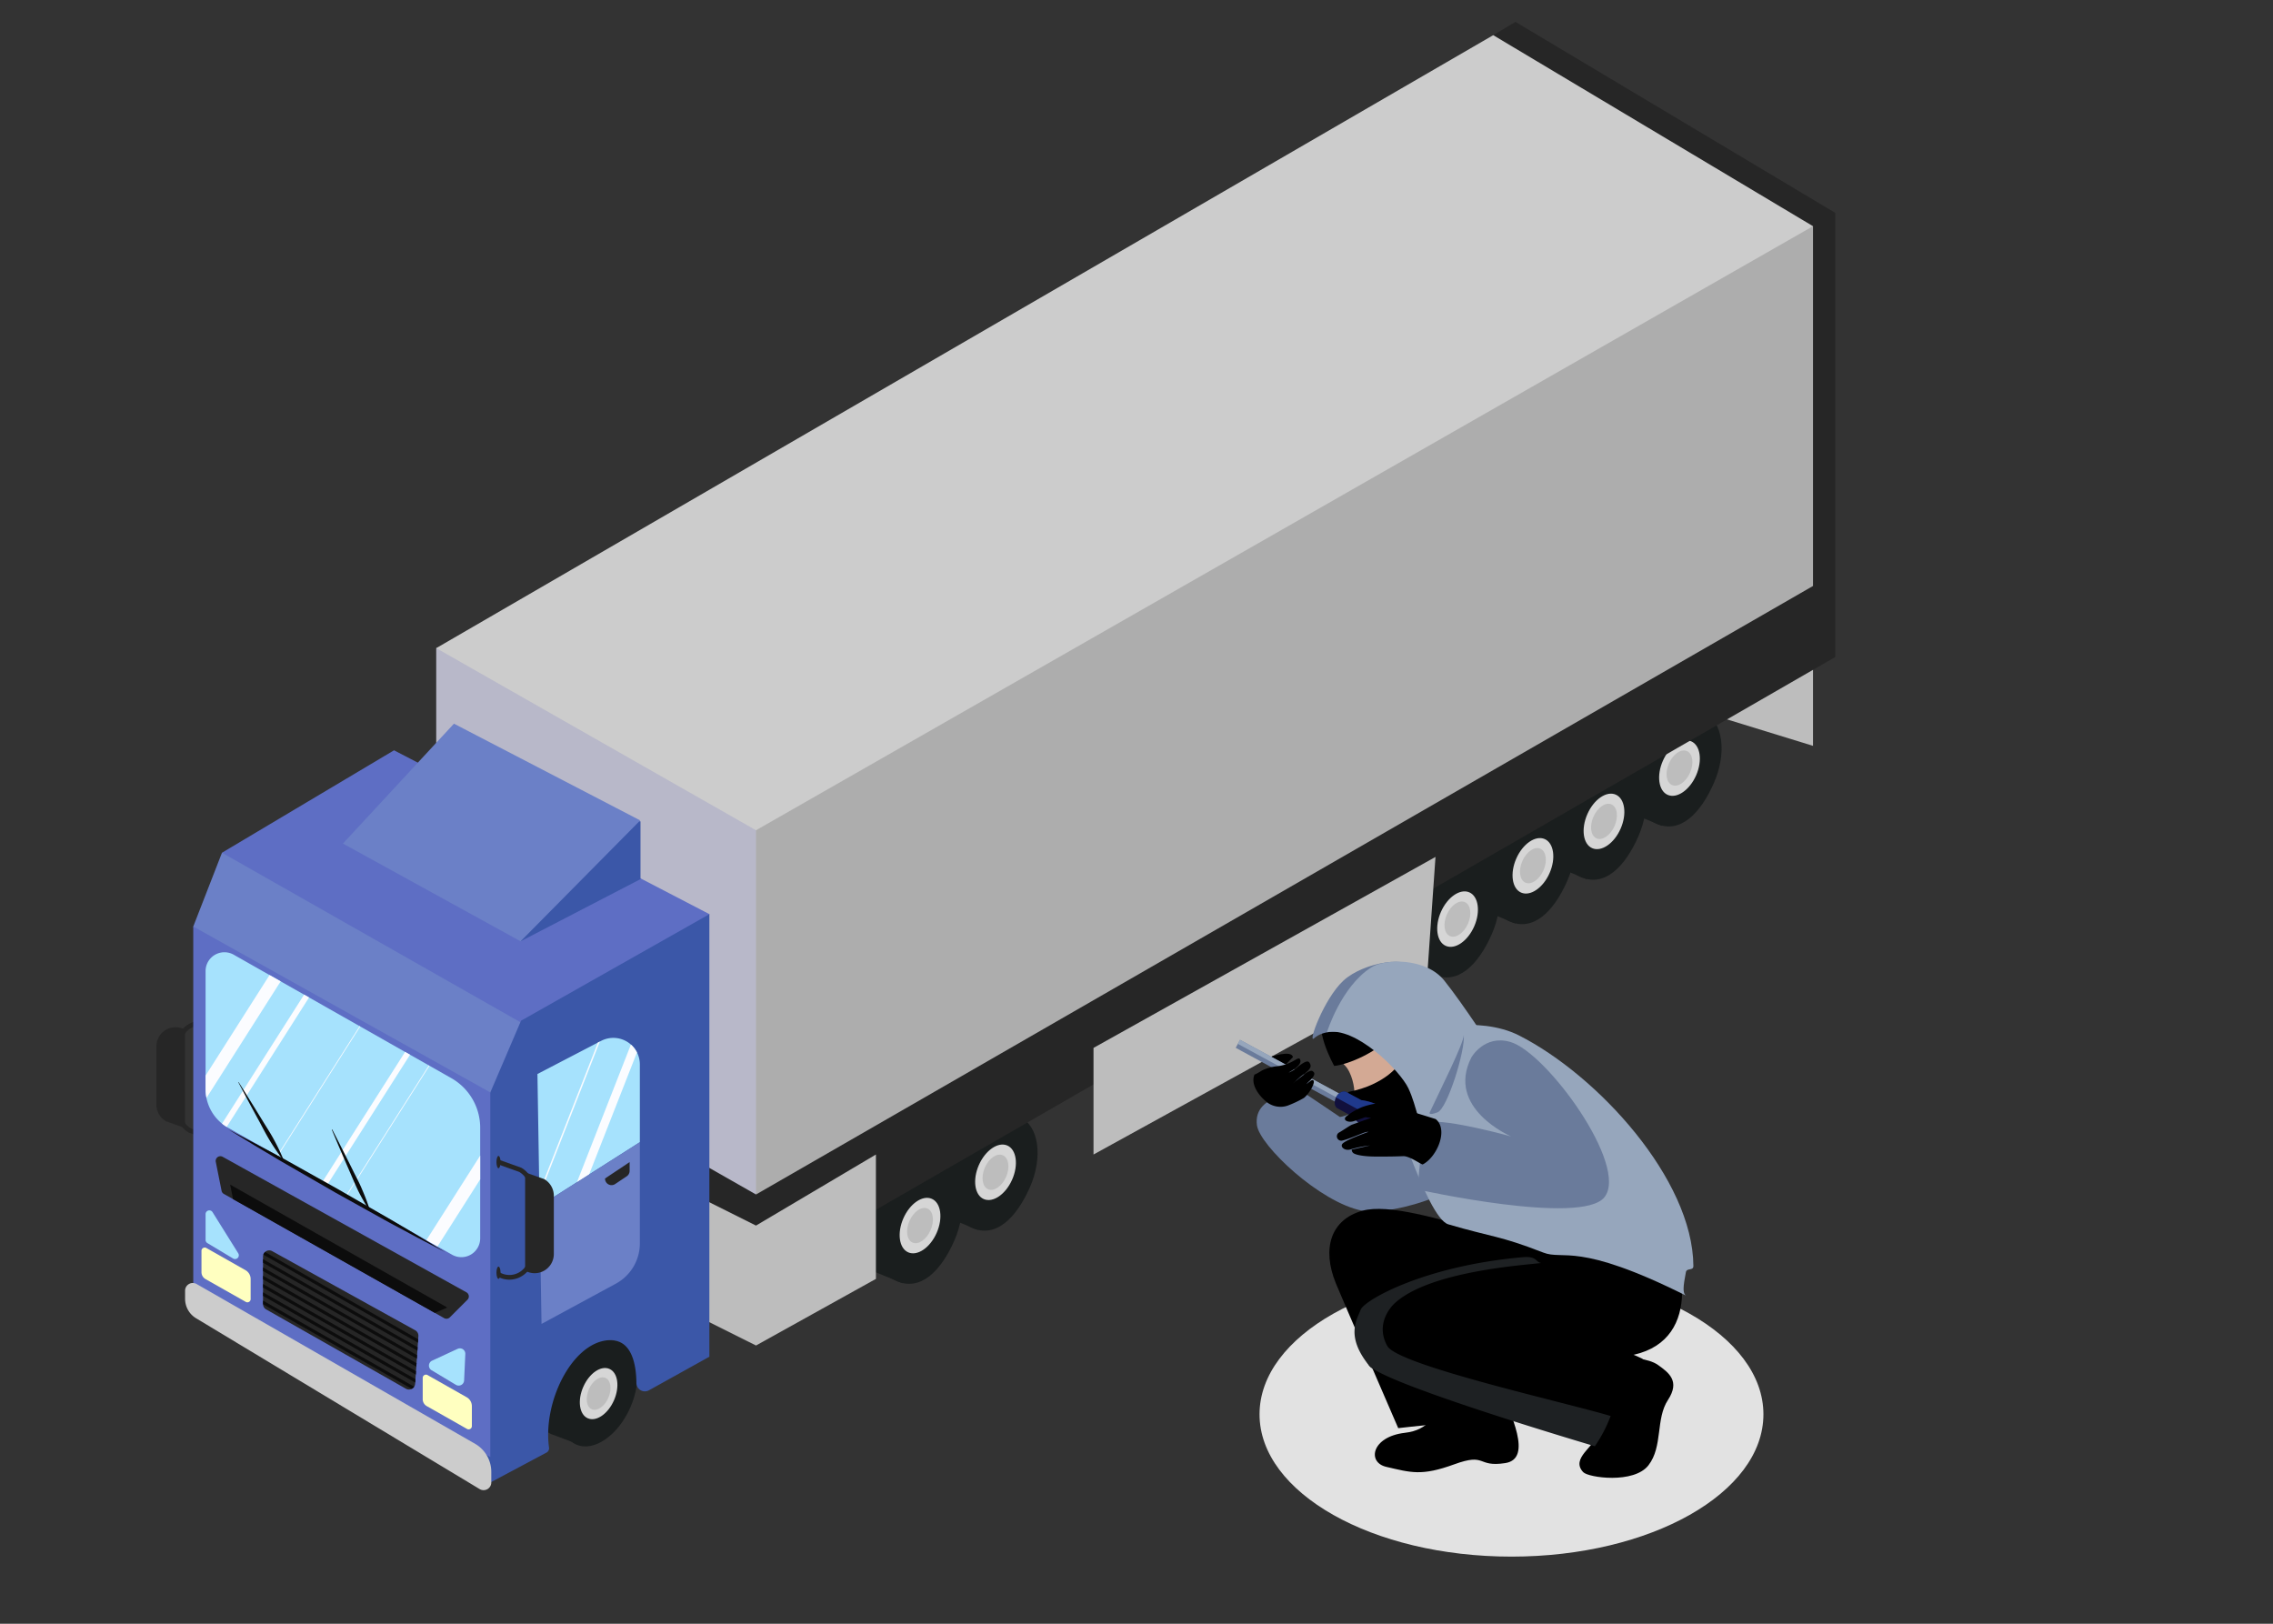 <svg xmlns="http://www.w3.org/2000/svg" xmlns:xlink="http://www.w3.org/1999/xlink" id="Fuel_management_system" data-name="Fuel management system" viewBox="0 0 700 500"><rect x="0" y="0" width="700" height="500" fill="#333333" stroke="none"/><defs><style>.cls-1{fill:#a6e2fd;}.cls-2{fill:#262626;}.cls-3{fill:#bdbdbd;}.cls-4{fill:#1a1e1e;}.cls-5{fill:#d6d6d6;}.cls-6{fill:#b8b8c9;}.cls-7{fill:#adadad;}.cls-8{fill:#ccc;}.cls-9{fill:#5e6ec4;}.cls-10{fill:#6b80c7;}.cls-11{fill:#3b57a8;}.cls-12{clip-path:url(#clip-path);}.cls-13,.cls-14,.cls-15,.cls-21,.cls-22{fill:none;stroke:#fbfcff;stroke-miterlimit:10;}.cls-13{stroke-width:3.93px;}.cls-14{stroke-width:1.75px;}.cls-15{stroke-width:0.22px;}.cls-16{fill:#ffffc0;}.cls-17{clip-path:url(#clip-path-2);}.cls-18{fill:#0c0c0c;}.cls-19{clip-path:url(#clip-path-3);}.cls-20{clip-path:url(#clip-path-4);}.cls-21{stroke-width:2.62px;}.cls-22{stroke-width:0.44px;}.cls-23{fill:#e2e2e2;}.cls-24{fill:#6a7b9b;}.cls-25{fill:#1e2123;}.cls-26{fill:#96a6bc;}.cls-27{fill:#d3a994;}.cls-28{fill:#11103d;}.cls-29{fill:#1f398c;}</style><clipPath id="clip-path"><path id="_Clipping_Path_" data-name="&lt;Clipping Path&gt;" class="cls-1" d="M63.31,299.05V335.4a13.64,13.64,0,0,0,6.9,11.85l69,39.11a5.8,5.8,0,0,0,8.67-5.05V347.26A17.55,17.55,0,0,0,139,332L72,294A5.8,5.8,0,0,0,63.31,299.05Z"></path></clipPath><clipPath id="clip-path-2"><path id="_Clipping_Path_2" data-name="&lt;Clipping Path&gt;" class="cls-2" d="M66.45,357.76l1.78,8.89a1.41,1.41,0,0,0,.71,1l67.85,38.25a1.45,1.45,0,0,0,1.74-.24l5.43-5.43a1.45,1.45,0,0,0-.32-2.29L68.57,356.21A1.45,1.45,0,0,0,66.45,357.76Z"></path></clipPath><clipPath id="clip-path-3"><path id="_Clipping_Path_3" data-name="&lt;Clipping Path&gt;" class="cls-2" d="M81,387v14.57a1.9,1.9,0,0,0,1,1.66L125,427.63a1.91,1.91,0,0,0,2.85-1.54l1-14.67a1.92,1.92,0,0,0-1-1.8l-44-24.34A1.91,1.91,0,0,0,81,387Z"></path></clipPath><clipPath id="clip-path-4"><path id="_Clipping_Path_4" data-name="&lt;Clipping Path&gt;" class="cls-1" d="M185.12,320.52l-19.61,10.2.66,40.64,30.88-19.65V327.76A8.16,8.16,0,0,0,185.12,320.52Z"></path></clipPath></defs><title>Fuel Theft Prevention</title><polygon class="cls-3" points="558.34 202.32 558.34 229.67 505 213.26 558.34 202.32"></polygon><path class="cls-4" d="M511.84,254.29l-10.17-4.15a6,6,0,0,1-3.86-5.29c-.36-7.74.48-24.36,14-27.49l11.64,1.74Z"></path><path class="cls-4" d="M527.79,241.16c-4.13,9.4-10.48,15.87-18,12.36-5.79-2.68-7.23-12.27-3.1-21.66s12.22-14.92,18.06-12.36S531.93,231.77,527.79,241.16Z"></path><path class="cls-5" d="M522.34,238.77c-2,4.54-5.91,7.22-8.74,6s-3.5-5.94-1.5-10.49,5.91-7.23,8.74-6S524.34,234.22,522.34,238.77Z"></path><path class="cls-3" d="M520.47,237.94c-1.27,2.89-3.75,4.59-5.55,3.8s-2.22-3.77-.95-6.66,3.75-4.59,5.55-3.8S521.74,235.05,520.47,237.94Z"></path><path class="cls-4" d="M488.59,270.71l-10.17-4.16a5.94,5.94,0,0,1-3.86-5.29c-.36-7.74.48-24.36,14-27.48l11.64,1.73Z"></path><path class="cls-4" d="M504.54,257.58c-4.13,9.39-10.48,15.86-18.05,12.35-5.79-2.68-7.23-12.26-3.1-21.66s12.22-14.92,18.06-12.35S508.67,248.18,504.54,257.58Z"></path><path class="cls-5" d="M499.09,255.18c-2,4.55-5.92,7.23-8.75,6s-3.49-5.94-1.49-10.49,5.91-7.23,8.74-6S501.09,250.63,499.09,255.18Z"></path><path class="cls-3" d="M497.22,254.36c-1.27,2.88-3.76,4.58-5.55,3.8s-2.22-3.78-.95-6.66,3.75-4.59,5.55-3.8S498.49,251.47,497.22,254.36Z"></path><path class="cls-4" d="M301.2,378.76,291,374.61a6,6,0,0,1-3.86-5.29c-.37-7.74.48-24.36,14-27.49l11.65,1.73Z"></path><path class="cls-4" d="M317.16,365.63C313,375,306.67,381.49,299.1,378c-5.79-2.69-7.22-12.27-3.09-21.66S308.23,341.4,314.07,344,321.29,356.24,317.16,365.63Z"></path><path class="cls-5" d="M311.71,363.23c-2,4.55-5.92,7.23-8.75,6s-3.5-5.94-1.5-10.49,5.92-7.23,8.75-6S313.71,358.68,311.71,363.23Z"></path><path class="cls-3" d="M309.84,362.41c-1.27,2.89-3.76,4.59-5.55,3.8s-2.23-3.77-1-6.66,3.76-4.59,5.56-3.8S311.11,359.52,309.84,362.41Z"></path><path class="cls-4" d="M278,395.17,267.79,391a6,6,0,0,1-3.86-5.29c-.37-7.74.48-24.36,14-27.49L289.6,360Z"></path><path class="cls-4" d="M293.91,382c-4.13,9.4-10.49,15.87-18.06,12.36-5.79-2.68-7.22-12.27-3.09-21.66s12.21-14.93,18.05-12.36S298,372.65,293.91,382Z"></path><path class="cls-5" d="M288.46,379.64c-2,4.55-5.92,7.23-8.75,6s-3.5-5.94-1.5-10.49,5.92-7.23,8.75-6S290.46,375.09,288.46,379.64Z"></path><path class="cls-3" d="M286.58,378.82c-1.27,2.89-3.75,4.59-5.55,3.8s-2.22-3.77-.95-6.66,3.76-4.59,5.55-3.8S287.85,375.93,286.58,378.82Z"></path><path class="cls-4" d="M466.7,284.38l-10.16-4.15a6,6,0,0,1-3.86-5.29c-.37-7.74.48-24.36,14-27.49l11.65,1.74Z"></path><path class="cls-4" d="M482.66,271.25c-4.13,9.4-10.49,15.87-18.06,12.36-5.79-2.68-7.22-12.26-3.09-21.66s12.21-14.92,18.05-12.36S486.79,261.86,482.66,271.25Z"></path><path class="cls-5" d="M477.21,268.86c-2,4.55-5.92,7.22-8.75,6s-3.5-5.94-1.5-10.49,5.92-7.23,8.75-6S479.21,264.31,477.21,268.86Z"></path><path class="cls-3" d="M475.33,268c-1.27,2.89-3.75,4.59-5.55,3.8s-2.22-3.77-.95-6.66,3.76-4.59,5.55-3.8S476.61,265.15,475.33,268Z"></path><path class="cls-4" d="M443.45,300.8l-10.16-4.16a5.94,5.94,0,0,1-3.86-5.29c-.37-7.74.47-24.36,14-27.48l11.65,1.73Z"></path><path class="cls-4" d="M459.41,287.67c-4.13,9.39-10.49,15.86-18.06,12.35-5.79-2.68-7.22-12.26-3.09-21.65s12.21-14.93,18.05-12.36S463.54,278.27,459.41,287.67Z"></path><path class="cls-5" d="M454,285.27c-2,4.55-5.91,7.23-8.74,6s-3.5-5.94-1.5-10.49,5.92-7.23,8.74-6S456,280.72,454,285.27Z"></path><path class="cls-3" d="M452.08,284.45c-1.27,2.88-3.75,4.59-5.55,3.8s-2.22-3.78-.95-6.66,3.76-4.59,5.55-3.8S453.35,281.56,452.08,284.45Z"></path><polygon class="cls-2" points="232.82 393.81 157.59 355.51 184.94 251.56 459.86 10.83 466.7 6.73 565.18 65.54 532.36 114.78 232.82 393.81"></polygon><polygon class="cls-2" points="232.82 370.55 232.82 393.81 565.18 202.32 565.18 65.54 232.82 259.76 232.82 370.55"></polygon><polygon class="cls-6" points="193.15 195.48 134.34 199.58 134.34 311.74 232.82 367.82 260.17 269.34 193.15 195.48"></polygon><polygon id="_Clipping_Path_5" data-name="&lt;Clipping Path&gt;" class="cls-7" points="232.82 236.51 232.82 367.82 558.34 180.44 558.34 69.65 358.65 120.25 232.82 236.51"></polygon><polygon id="_Clipping_Path_6" data-name="&lt;Clipping Path&gt;" class="cls-8" points="134.34 199.58 232.82 255.66 558.34 69.65 459.86 10.83 134.34 199.58"></polygon><polyline class="cls-3" points="269.75 355.51 269.75 393.81 232.82 414.32 213.67 404.75 213.67 367.82 232.82 377.39"></polyline><polygon class="cls-3" points="336.76 322.68 442.08 263.87 439.64 298.92 336.76 355.51 336.76 322.68"></polygon><path class="cls-4" d="M176.86,444.27,170,441.7a5.48,5.48,0,0,1-3.56-4.88c-.34-7.14.44-22.47,12.94-25.35l10.74,1.59Z"></path><path class="cls-4" d="M194.11,433.42c-3.81,8.67-11.27,13.77-16.66,11.4s-6.67-11.31-2.85-20,11.26-13.77,16.65-11.4S197.92,424.76,194.11,433.42Z"></path><path class="cls-5" d="M189.08,431.21c-1.85,4.2-5.46,6.67-8.07,5.52s-3.23-5.48-1.38-9.68,5.45-6.67,8.06-5.52S190.92,427,189.08,431.21Z"></path><path class="cls-3" d="M187.35,430.45c-1.17,2.66-3.46,4.23-5.12,3.5s-2-3.47-.88-6.14,3.47-4.23,5.12-3.5S188.52,427.79,187.35,430.45Z"></path><path class="cls-2" d="M48.17,340.16v-18A5.9,5.9,0,0,1,57,317.09h0v30.28l-5.86-2.09A5.9,5.9,0,0,1,48.17,340.16Z"></path><path class="cls-2" d="M61.85,314.31a7.49,7.49,0,0,1,3.71,1l-.72,1.25a6,6,0,0,0-9,5.23V342.3a6,6,0,0,0,3,5.2l6.63,2.36L65,351.22l-6.81-2.43a7.49,7.49,0,0,1-3.76-6.49V321.79a7.38,7.38,0,0,1,3.72-6.45A7.55,7.55,0,0,1,61.85,314.31Z"></path><path class="cls-2" d="M64.57,350.52c0-1,.28-1.89.63-1.89s.63.85.63,1.89-.28,1.89-.63,1.89S64.57,351.57,64.57,350.52Z"></path><path class="cls-2" d="M64.57,316.45c0-1,.28-1.89.63-1.89s.63.85.63,1.89-.28,1.9-.63,1.9S64.57,317.5,64.57,316.45Z"></path><polygon class="cls-9" points="121.35 231.04 68.36 262.58 70.88 270.15 150.37 318.1 199.57 316.84 218.5 281.51 121.35 231.04"></polygon><polygon class="cls-10" points="63.31 296.65 59.52 285.3 68.36 262.58 170.56 320.62 155.41 344.6 63.31 296.65"></polygon><path class="cls-11" d="M147.84,342.07l1.27-1.26,11.35-26.5,58-32.8V417.78l-18.6,10.33a2.6,2.6,0,0,1-3.87-2.28c-.05-5.52-1.37-14-9.07-13.1-11.07,1.23-19.75,19.25-17.84,33a1.5,1.5,0,0,1-.77,1.56l-18,9.59-15.14-69.4Z"></path><polygon class="cls-9" points="59.52 285.3 59.52 395.06 151 448.69 151 336.39 59.52 285.3"></polygon><path id="_Clipping_Path_7" data-name="&lt;Clipping Path&gt;" class="cls-1" d="M63.31,299.05V335.4a13.64,13.64,0,0,0,6.9,11.85l69,39.11a5.8,5.8,0,0,0,8.67-5.05V347.26A17.55,17.55,0,0,0,139,332L72,294A5.8,5.8,0,0,0,63.31,299.05Z"></path><g class="cls-12"><line class="cls-13" x1="122.54" y1="399.32" x2="175.53" y2="316.05"></line><line class="cls-13" x1="54.41" y1="348.85" x2="107.4" y2="265.58"></line><line class="cls-14" x1="61.98" y1="357.68" x2="114.97" y2="274.41"></line><line class="cls-14" x1="92.26" y1="376.61" x2="145.25" y2="293.34"></line><line class="cls-15" x1="82.23" y1="361" x2="135.23" y2="277.73"></line><line class="cls-15" x1="102.42" y1="374.88" x2="155.41" y2="291.6"></line></g><path class="cls-16" d="M62.05,385.23v6.51a2.43,2.43,0,0,0,1.23,2.12l12.36,7a1,1,0,0,0,1.55-.91v-6.1a3.14,3.14,0,0,0-1.6-2.73l-12-6.8A1,1,0,0,0,62.05,385.23Z"></path><path class="cls-16" d="M130.18,424.34v6.51a2.45,2.45,0,0,0,1.24,2.13l12.35,7a1,1,0,0,0,1.55-.9V433a3.15,3.15,0,0,0-1.59-2.74l-12-6.8A1,1,0,0,0,130.18,424.34Z"></path><path class="cls-1" d="M71.78,387.53l-7.91-4.74a1.16,1.16,0,0,1-.56-1v-7.91a1.16,1.16,0,0,1,2.15-.61l7.9,12.64A1.16,1.16,0,0,1,71.78,387.53Z"></path><path class="cls-1" d="M132.89,421.93l7.51,4.5a1.67,1.67,0,0,0,2.53-1.36l.37-8.13a1.67,1.67,0,0,0-2.37-1.59L133.05,419A1.67,1.67,0,0,0,132.89,421.93Z"></path><path id="_Clipping_Path_8" data-name="&lt;Clipping Path&gt;" class="cls-2" d="M66.45,357.76l1.78,8.89a1.41,1.41,0,0,0,.71,1l67.85,38.25a1.45,1.45,0,0,0,1.74-.24l5.43-5.43a1.45,1.45,0,0,0-.32-2.29L68.57,356.21A1.45,1.45,0,0,0,66.45,357.76Z"></path><g class="cls-17"><polygon class="cls-18" points="72.14 371.09 70.88 364.78 137.75 402.63 128.92 406.42 72.14 371.09"></polygon></g><path id="_Clipping_Path_9" data-name="&lt;Clipping Path&gt;" class="cls-2" d="M81,387v14.57a1.9,1.9,0,0,0,1,1.66L125,427.63a1.91,1.91,0,0,0,2.85-1.54l1-14.67a1.92,1.92,0,0,0-1-1.8l-44-24.34A1.91,1.91,0,0,0,81,387Z"></path><g class="cls-19"><rect class="cls-18" x="104.62" y="366.45" width="0.95" height="66.06" transform="translate(-294.05 293.1) rotate(-60.34)"></rect><rect class="cls-18" x="104.57" y="368.98" width="0.95" height="66.06" transform="translate(-296.26 294.34) rotate(-60.34)"></rect><rect class="cls-18" x="104.52" y="371.5" width="0.95" height="66.06" transform="translate(-298.48 295.57) rotate(-60.34)"></rect><rect class="cls-18" x="104.47" y="374.02" width="0.95" height="66.06" transform="translate(-300.7 296.8) rotate(-60.34)"></rect><rect class="cls-18" x="104.42" y="376.55" width="0.95" height="66.06" transform="translate(-302.92 298.03) rotate(-60.34)"></rect><rect class="cls-18" x="104.37" y="379.07" width="0.95" height="66.06" transform="translate(-305.13 299.26) rotate(-60.34)"></rect><rect class="cls-18" x="104.32" y="381.59" width="0.95" height="66.06" transform="translate(-307.35 300.49) rotate(-60.34)"></rect></g><path class="cls-18" d="M73.47,333.2q3.7,5.87,7.31,11.77c1.21,2,2.49,3.9,3.57,5.94a64.35,64.35,0,0,1,3,6.28l-.11.06a66.73,66.73,0,0,1-3.95-5.71c-1.23-2-2.26-4-3.35-6.06q-3.33-6.09-6.55-12.22Z"></path><path class="cls-18" d="M102.31,347.79q3.16,6.15,6.25,12.36c1,2.07,2.14,4.1,3,6.23A65.92,65.92,0,0,1,114,372.9l-.12.05a65.62,65.62,0,0,1-3.44-6c-1-2.06-1.89-4.21-2.81-6.33q-2.77-6.34-5.44-12.74Z"></path><path class="cls-18" d="M70.25,347.75q8.53,4.42,17,9L104,366.13l16.65,9.59q8.3,4.83,16.48,9.88-8.53-4.43-17-9l-16.79-9.34-16.64-9.59Q78.44,352.8,70.25,347.75Z"></path><path class="cls-8" d="M57,397.49v2.43a7,7,0,0,0,3.28,5.95l87.43,52.66a2.37,2.37,0,0,0,3.59-2.08v-3.14a10,10,0,0,0-4.9-8.67L60.55,395.39A2.37,2.37,0,0,0,57,397.49Z"></path><path id="_Clipping_Path_10" data-name="&lt;Clipping Path&gt;" class="cls-1" d="M185.12,320.52l-19.61,10.2.66,40.64,30.88-19.65V327.76A8.16,8.16,0,0,0,185.12,320.52Z"></path><g class="cls-20"><line class="cls-21" x1="174.34" y1="376.14" x2="199.57" y2="311.79"></line><line class="cls-22" x1="164.25" y1="372.35" x2="189.48" y2="308.01"></line></g><path class="cls-10" d="M166.17,371.36l.6,36.32,22.89-12.4a14.11,14.11,0,0,0,7.39-12.41V351.71Z"></path><path class="cls-2" d="M186.33,362.89l7.57-5.05v2.7a2,2,0,0,1-.91,1.69l-3.51,2.35a2,2,0,0,1-3.15-1.69Z"></path><path class="cls-2" d="M170.56,368.21v17.94a5.91,5.91,0,0,1-8.84,5.13h0V361l5.86,2.08A5.91,5.91,0,0,1,170.56,368.21Z"></path><path class="cls-2" d="M156.87,394.05a7.44,7.44,0,0,1-3.71-1l.72-1.25a6,6,0,0,0,9-5.23V366.06a6,6,0,0,0-3-5.2l-6.63-2.36.48-1.36,6.81,2.44a7.49,7.49,0,0,1,3.77,6.48v20.51a7.49,7.49,0,0,1-7.47,7.48Z"></path><path class="cls-2" d="M154.15,357.84c0,1.05-.28,1.9-.63,1.9s-.63-.85-.63-1.9.28-1.89.63-1.89S154.15,356.8,154.15,357.84Z"></path><path class="cls-2" d="M154.15,391.91c0,1-.28,1.89-.63,1.89s-.63-.84-.63-1.89.28-1.89.63-1.89S154.15,390.86,154.15,391.91Z"></path><polygon class="cls-11" points="180.84 250.19 160.32 289.86 197.25 270.71 197.25 252.93 180.84 250.19"></polygon><polygon class="cls-10" points="139.8 222.84 105.61 259.76 160.32 289.86 197.16 252.63 139.8 222.84"></polygon><ellipse class="cls-23" cx="465.48" cy="435.51" rx="77.59" ry="43.82"></ellipse><path class="cls-24" d="M438.93,323.4c-6,2.93-5.75,4.59-7.54,9.66-.94,2.67-15.36,10.61-18.75,10.89-.39-.32-11.27-7.58-11.27-7.58s-15.61.12-14.28,10.12c.83,6.24,19.4,23.83,32.46,26.33,8.9,1.72,38.22-6.44,40.37-20.16S438.93,323.4,438.93,323.4Z"></path><path d="M496.67,416c5.8,2.57,10.8,2.06,14,4.36s6.83,4.91,3,10.73-1.52,14.31-6,20.11-18.54,3.82-20.11,2.11c-4-4.31,3.65-7.84,4.94-12.36s-.31-3.07-4.16-8.86S496.67,416,496.67,416Z"></path><path d="M489.64,384.44c-5.08-.39-4.39-2.89-18.35-6.52-1.69-.44-9.67,2.52-11.57,2-17.11-4.73-32.2-9.31-40.17-7.09-9.73,2.72-12.54,11.62-8.14,22.39,1.3,3.21,19.19,44.55,19.19,44.55S454.88,437,460.91,437s-25.63-38.62-23.68-38.62C472.33,398.35,489.64,384.44,489.64,384.44Z"></path><path d="M462.28,427.83c2.74,7.31,9.92,21.36,1.29,22.7-8.88,1.37-5.65-3.28-15.71.38s-13.27,2.55-20.94.78c-5.95-1.37-4.55-9.28,5.72-10.48,7.62-.86,8.88-5.61,13.46-10.17S462.28,427.83,462.28,427.83Z"></path><path d="M468.14,357.34c14.36-6.65,41.9,15.89,41.9,15.89,8.93,12.69,14.65,39.08-6.84,43.93,0,0-14.18,1.84-49.69-8,0,0,33.53.05,52.36,9.27-3.41,9.53-16.23,23.14-16.23,23.14s-64.16-15-68.06-21.18c-5.64-9-.81-16.13.54-19.53s4.22-8,38.8-18.06C463.4,382.12,462.9,359.76,468.14,357.34Z"></path><path class="cls-25" d="M421.58,420.44c-7.09-8.87-3.89-13.77-2.53-17.17,1.19-2.95,19.74-13.56,50.24-16.17,4.19-.28,3.65,1.69,5.39,1.8-4.5.64-34.13,2.35-45.11,12.36-1.79,1.64-5.9,6.85-2.32,13.23,3.35,5.94,54.69,17.32,68.77,21.54a43.37,43.37,0,0,1-4.86,9.31S426.16,426.17,421.58,420.44Z"></path><path class="cls-26" d="M448.7,315.88c4.95-.66,12.85-.2,19.05,2.94,24.3,12.3,53.57,44.31,53.75,71,0,1.65-2.1.45-2.32,2-.26,1.8-1.47,6.37.08,7.15-33.51-16.76-37.68-10.79-44-13.27C461.72,380.42,459.6,381,446,377c-6.77-2-18.88-42-18.88-42Z"></path><path class="cls-27" d="M407.25,315.53c-1-9.58,20.58-26.48,28.7-14.29,14.79,22.21,4.31,36.13,4.31,36.13-3.12,2.85-8.16,6.12-12.44,6.42-2.11.14-4-3.43-6.71-6.33-1.75.39-3.69.61-4-.59.1-1.9-.73-6.57-3-8.86C411,324.62,408.23,325.06,407.25,315.53Z"></path><path d="M410.89,328.23c4.48-.45,13.18-4.31,17.06-8.85,0,0,3.59,5.07,3.59,6.67s-5,8-16.14,10.16c-1.08.21,1.3,3.7,3.26,4.15s2.8,5.85,5.54,6.39,4.6-.24,5,2.32c.26,2,7.59-.69,12.53-5.38,1.7-1.61,5.11-1.27,6.36-4.93s-9.15-26.67-14.9-30.59-20.06-.28-24.76,3.55S410.89,328.23,410.89,328.23Z"></path><path class="cls-24" d="M415.51,318.17c-3.41-.61-7.83-1.08-10.85,1.57-2,1.75,3-12.11,9-17.72,6.19-5.81,21-8.14,22-3.07C437,306,415.51,318.17,415.51,318.17Z"></path><path class="cls-26" d="M408.65,317.86c8.72-1.85,22.45,11.66,25.1,17.3s3.22,12.47,5.82,14.11c2.38,1.51,20.8-25,20.8-25s-9.76-15.1-15.6-22.34c-5.61-7-18.15-6.8-22.43-4.07C413,303.78,408.65,317.86,408.65,317.86Z"></path><path class="cls-24" d="M440.3,342.54c3-6.4,10.53-21.39,10.5-23.82.45,4.91-5.07,22.63-8.07,23.79S440.3,342.54,440.3,342.54Z"></path><path d="M389.78,326c1.89-.83,8-2.68,8.4-.49L394,329.88Z"></path><path class="cls-24" d="M453.13,325.62c-8,15.69,12.23,24.32,12.23,24.32s-19.68-5.46-25.54-4.39c-2.38,4.79-3.19,20.75-3.19,20.75s50.37,11.18,57.45,2.39c7.72-9.57-17.81-44.67-29-47.86C457.09,318.54,453.13,325.62,453.13,325.62Z"></path><rect class="cls-24" x="396.19" y="311.65" width="2.79" height="37.28" transform="translate(-82.34 522.21) rotate(-61.51)"></rect><polygon class="cls-26" points="413.95 339.21 381.19 321.43 381.87 320.17 414.63 337.95 413.95 339.21"></polygon><path class="cls-28" d="M432.43,345.94,430,344.62a16.93,16.93,0,0,0-10.79-5.86l-4.58-2.48c-1-.53-2.4.16-3.14,1.55s-.57,2.94.42,3.47l4.57,2.49a15.33,15.33,0,0,0,4.86,3.93,15.56,15.56,0,0,0,5.93,1.93l2.45,1.32c1,.53,2.39-.16,3.13-1.55S433.42,346.48,432.43,345.94Z"></path><path class="cls-29" d="M432.43,345.94,430,344.62a16.93,16.93,0,0,0-10.79-5.86l-4.58-2.48c-1-.53-2.4.16-3.14,1.55a.65.65,0,0,0,0,.13l21.32,11.57s.07-.06.08-.11C433.6,348,433.42,346.48,432.43,345.94Z"></path><path d="M386.36,330.84c-1,2.23.11,5.31,3.33,8.17a6.88,6.88,0,0,0,6.82,1.46,33.55,33.55,0,0,0,5.05-2.38c1.52-1.19,3.37-4.34,3-5.23s-1.38.48-2.7,1.3a12.37,12.37,0,0,0-2.81,2.42,13.7,13.7,0,0,0,3.66-3.21s2.89-2.3,1.82-3.27c-.32-.29-.66-1-3.23,1s-3.17,2.64-3.17,2.64a26.31,26.31,0,0,1,3.19-2.8c2.24-1.67,2.7-2.51,2-3.62-.46-.76-1.21-.64-3.31.94a11.74,11.74,0,0,1-3.05,2c-.5.11,4.4-2.11,3.39-4.07-.43-.81-1.47.48-3.83,1.36a12.45,12.45,0,0,1-3.39.8,13.67,13.67,0,0,0-4.42,1.25C386.15,331.19,386.36,330.84,386.36,330.84Z"></path><path d="M442.14,344.6s-14.91-4.71-16.75-4.85c-2.05-.17-5.69,1-6.54,1.43a18.88,18.88,0,0,0-4,2.41c-1.71,1.16.16,2.27,2.09,1.64,1.64-.53,3.52-1.21,3.52-1.21l1.82.19-5.93,2.12c-.59.21-3.29,2.09-4.06,2.46a1.35,1.35,0,0,0,1.17,2.4c1.83-.42,5.28-1.93,6.45-2.35s1.51-.3,1.51-.3c-3.28,1.2-7.21,2.74-8,3.67s.75,2.37,2.71,1.66a37.56,37.56,0,0,1,5.79-1.15L416.29,354a1.3,1.3,0,0,0,.75,1.23c1.28.63,4,.91,6.74.91,4,0,5.17,0,8.38-.12,2-.06,5.7,2.72,6,2.54C442.52,356.31,446.17,347.85,442.14,344.6Z"></path></svg>